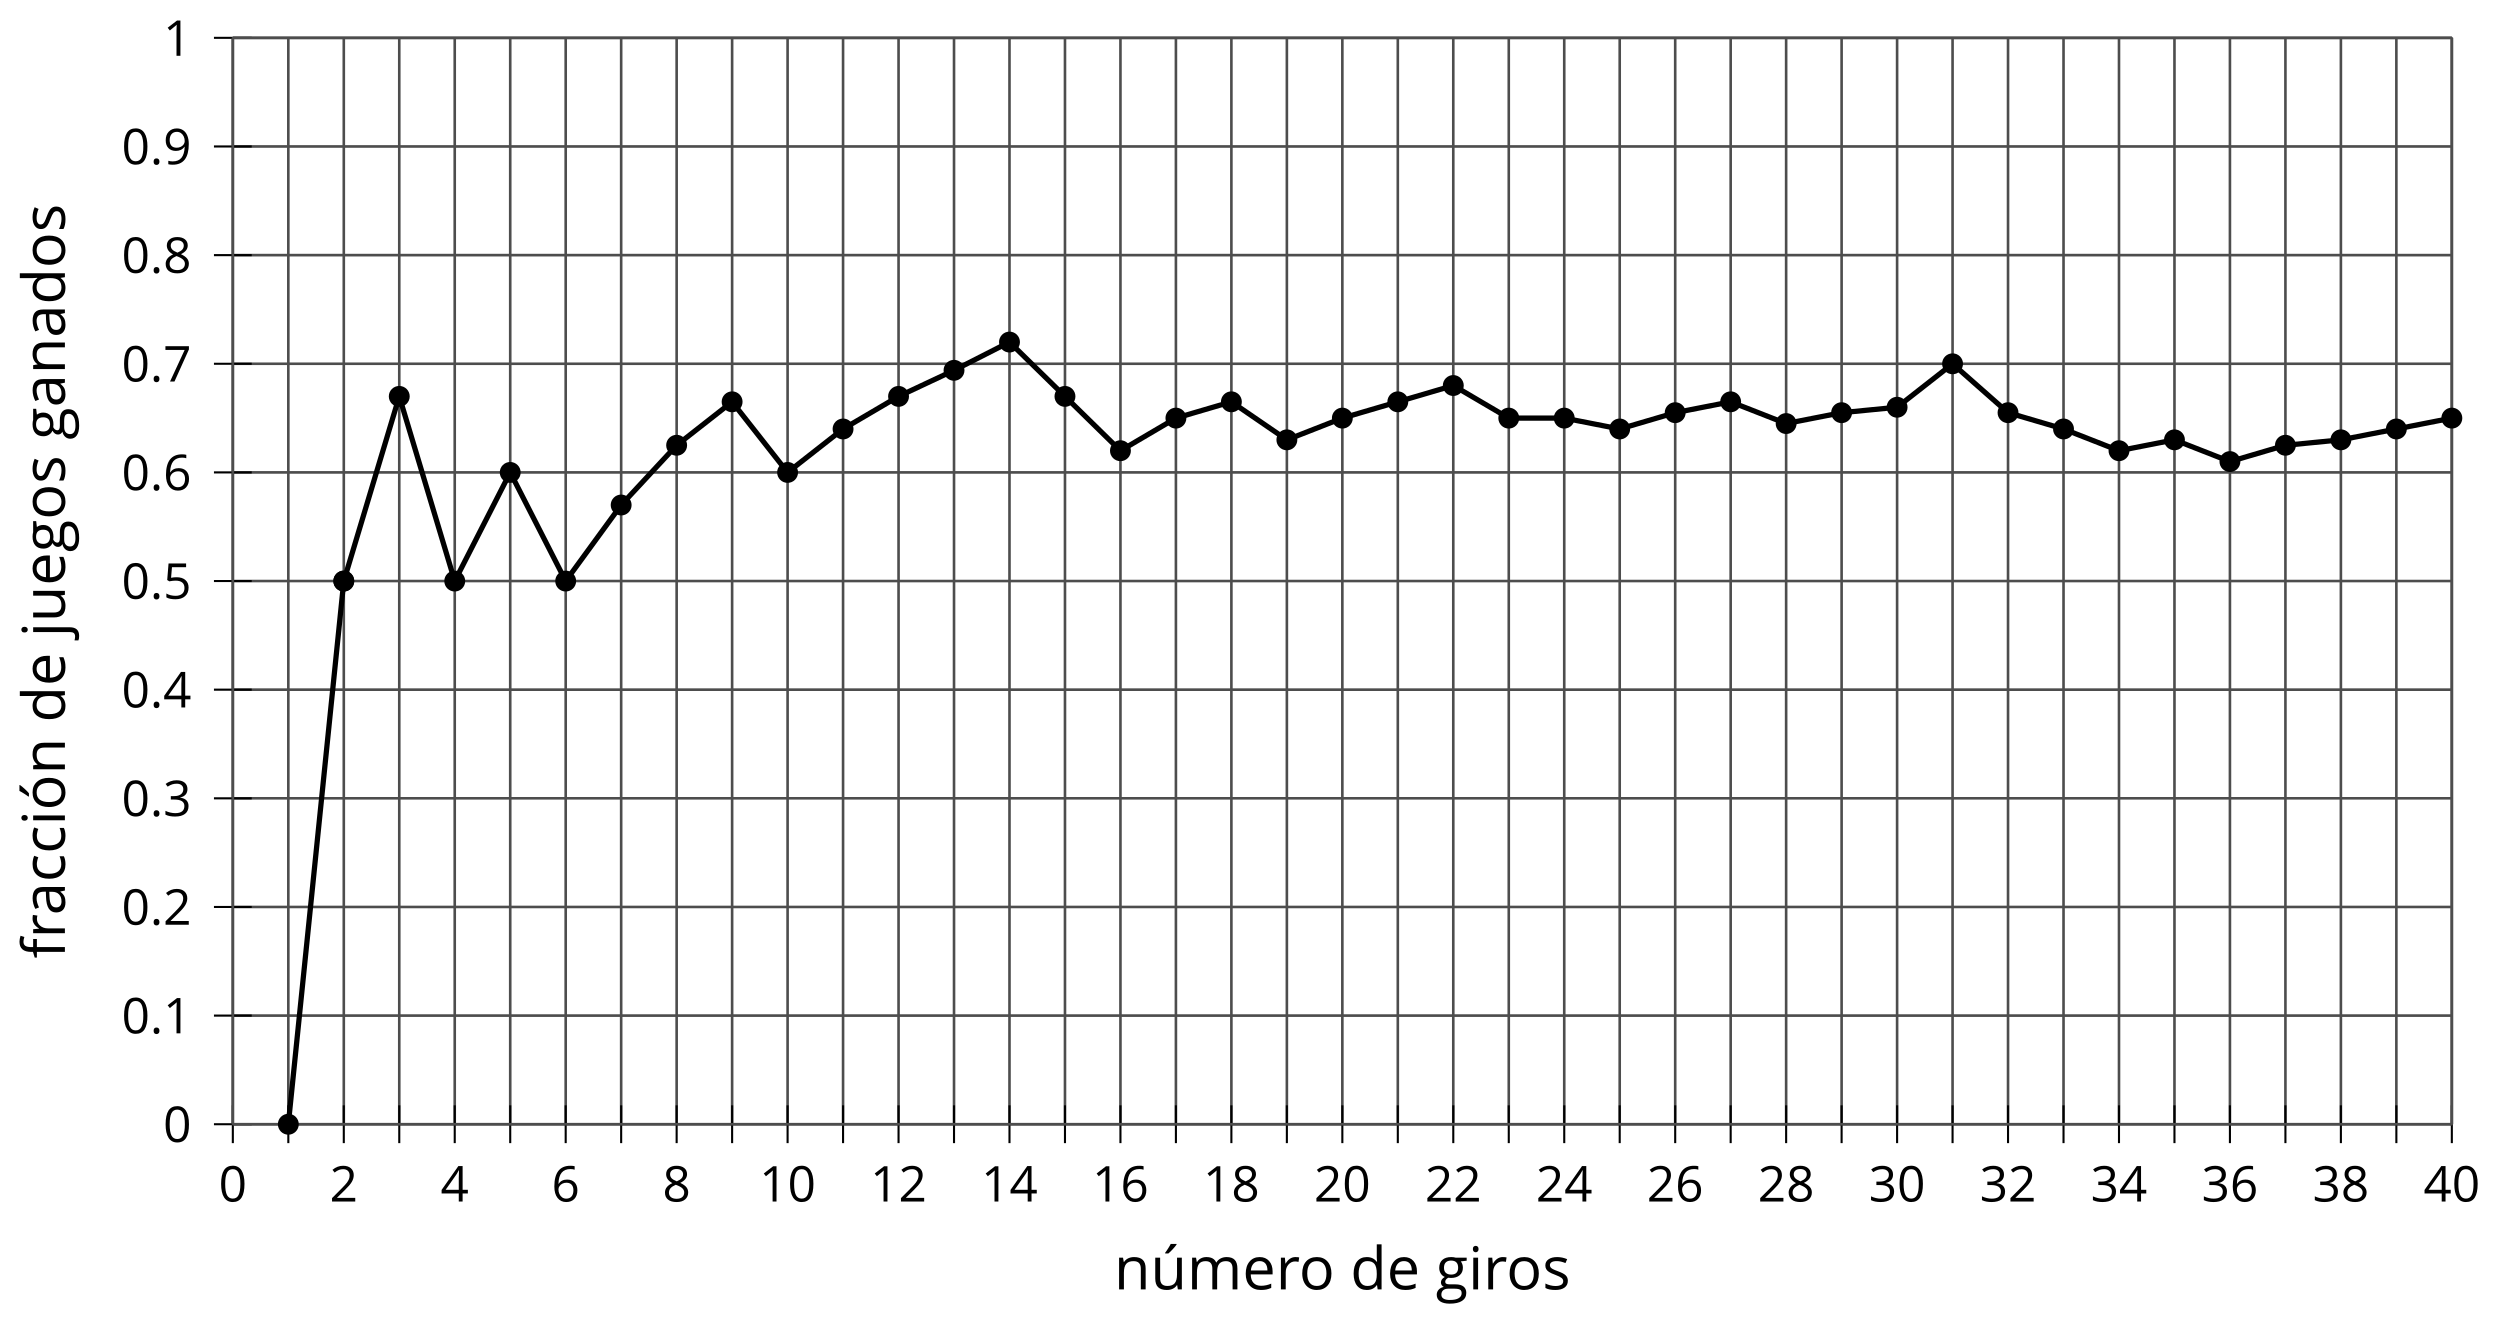 <?xml version='1.0' encoding='UTF-8'?>
<!-- This file was generated by dvisvgm 2.1.3 -->
<svg height='252.425pt' version='1.1' viewBox='-72 -72 476.757 252.425' width='476.757pt' xmlns='http://www.w3.org/2000/svg' xmlns:xlink='http://www.w3.org/1999/xlink'>
<defs>
<path d='M0.7 -0.488C0.7 -0.267 0.75 -0.11 0.856 -0.009C0.958 0.083 1.087 0.134 1.243 0.134C1.418 0.134 1.556 0.078 1.657 -0.028S1.809 -0.29 1.809 -0.488C1.809 -0.695 1.759 -0.847 1.657 -0.958C1.561 -1.059 1.423 -1.114 1.243 -1.114C1.068 -1.114 0.935 -1.059 0.838 -0.958C0.746 -0.847 0.7 -0.695 0.7 -0.488Z' id='g1-14'/>
<path d='M4.922 -3.375C4.922 -4.498 4.733 -5.355 4.355 -5.948C3.973 -6.542 3.421 -6.837 2.689 -6.837C1.938 -6.837 1.381 -6.552 1.018 -5.985S0.47 -4.549 0.47 -3.375C0.47 -2.238 0.658 -1.377 1.036 -0.792C1.413 -0.203 1.966 0.092 2.689 0.092C3.444 0.092 4.006 -0.193 4.374 -0.769C4.738 -1.344 4.922 -2.21 4.922 -3.375ZM1.243 -3.375C1.243 -4.355 1.358 -5.064 1.588 -5.506C1.819 -5.953 2.187 -6.174 2.689 -6.174C3.2 -6.174 3.568 -5.948 3.794 -5.497C4.024 -5.051 4.139 -4.342 4.139 -3.375S4.024 -1.699 3.794 -1.243C3.568 -0.792 3.2 -0.566 2.689 -0.566C2.187 -0.566 1.819 -0.792 1.588 -1.234C1.358 -1.685 1.243 -2.394 1.243 -3.375Z' id='g1-16'/>
<path d='M3.292 0V-6.731H2.647L0.866 -5.355L1.271 -4.83C1.92 -5.359 2.288 -5.658 2.366 -5.727S2.518 -5.866 2.583 -5.93C2.56 -5.576 2.546 -5.198 2.546 -4.797V0H3.292Z' id='g1-17'/>
<path d='M4.885 0V-0.709H1.423V-0.746L2.896 -2.187C3.554 -2.827 4.001 -3.352 4.24 -3.771S4.599 -4.609 4.599 -5.037C4.599 -5.585 4.42 -6.018 4.061 -6.344C3.702 -6.667 3.204 -6.828 2.574 -6.828C1.842 -6.828 1.169 -6.57 0.548 -6.054L0.953 -5.534C1.262 -5.778 1.538 -5.944 1.786 -6.036C2.04 -6.128 2.302 -6.174 2.583 -6.174C2.97 -6.174 3.273 -6.068 3.49 -5.856C3.706 -5.649 3.817 -5.364 3.817 -5.005C3.817 -4.751 3.775 -4.512 3.688 -4.291S3.471 -3.844 3.301 -3.61S2.772 -2.988 2.233 -2.44L0.46 -0.658V0H4.885Z' id='g1-18'/>
<path d='M4.632 -5.147C4.632 -5.668 4.452 -6.077 4.088 -6.381C3.725 -6.676 3.218 -6.828 2.564 -6.828C2.164 -6.828 1.786 -6.768 1.427 -6.639C1.064 -6.519 0.746 -6.344 0.47 -6.128L0.856 -5.612C1.192 -5.829 1.487 -5.976 1.75 -6.054S2.288 -6.174 2.583 -6.174C2.97 -6.174 3.278 -6.082 3.499 -5.893C3.729 -5.704 3.84 -5.447 3.84 -5.12C3.84 -4.71 3.688 -4.388 3.379 -4.153C3.071 -3.923 2.657 -3.808 2.132 -3.808H1.459V-3.149H2.122C3.407 -3.149 4.047 -2.739 4.047 -1.925C4.047 -1.013 3.467 -0.557 2.302 -0.557C2.007 -0.557 1.694 -0.594 1.363 -0.672C1.036 -0.746 0.723 -0.856 0.433 -0.999V-0.272C0.714 -0.138 0.999 -0.041 1.298 0.009C1.593 0.064 1.92 0.092 2.274 0.092C3.094 0.092 3.725 -0.083 4.171 -0.424C4.618 -0.769 4.839 -1.266 4.839 -1.906C4.839 -2.353 4.71 -2.716 4.448 -2.993S3.785 -3.439 3.246 -3.508V-3.545C3.688 -3.637 4.029 -3.821 4.273 -4.093C4.512 -4.365 4.632 -4.719 4.632 -5.147Z' id='g1-19'/>
<path d='M5.203 -1.547V-2.242H4.204V-6.768H3.393L0.198 -2.215V-1.547H3.471V0H4.204V-1.547H5.203ZM3.471 -2.242H0.962L3.066 -5.235C3.195 -5.428 3.333 -5.672 3.481 -5.967H3.518C3.485 -5.414 3.471 -4.917 3.471 -4.48V-2.242Z' id='g1-20'/>
<path d='M2.564 -4.111C2.215 -4.111 1.865 -4.075 1.51 -4.006L1.68 -6.027H4.374V-6.731H1.027L0.773 -3.582L1.169 -3.329C1.657 -3.416 2.049 -3.462 2.339 -3.462C3.49 -3.462 4.065 -2.993 4.065 -2.053C4.065 -1.57 3.913 -1.202 3.619 -0.948C3.315 -0.695 2.896 -0.566 2.357 -0.566C2.049 -0.566 1.731 -0.608 1.413 -0.681C1.096 -0.764 0.829 -0.87 0.612 -1.008V-0.272C1.013 -0.028 1.588 0.092 2.348 0.092C3.126 0.092 3.739 -0.106 4.18 -0.502C4.627 -0.898 4.848 -1.446 4.848 -2.141C4.848 -2.753 4.646 -3.232 4.236 -3.582C3.831 -3.936 3.273 -4.111 2.564 -4.111Z' id='g1-21'/>
<path d='M0.539 -2.878C0.539 -1.943 0.741 -1.215 1.151 -0.691C1.561 -0.17 2.113 0.092 2.808 0.092C3.458 0.092 3.978 -0.11 4.355 -0.506C4.742 -0.912 4.931 -1.459 4.931 -2.159C4.931 -2.785 4.756 -3.283 4.411 -3.646C4.061 -4.01 3.582 -4.194 2.979 -4.194C2.247 -4.194 1.713 -3.932 1.377 -3.402H1.321C1.358 -4.365 1.565 -5.074 1.948 -5.525C2.33 -5.971 2.878 -6.197 3.6 -6.197C3.904 -6.197 4.176 -6.16 4.411 -6.082V-6.74C4.213 -6.8 3.936 -6.828 3.591 -6.828C2.583 -6.828 1.823 -6.501 1.308 -5.847C0.797 -5.189 0.539 -4.199 0.539 -2.878ZM2.799 -0.557C2.509 -0.557 2.251 -0.635 2.026 -0.797C1.805 -0.958 1.63 -1.174 1.506 -1.446S1.321 -2.012 1.321 -2.33C1.321 -2.546 1.39 -2.753 1.529 -2.951C1.662 -3.149 1.846 -3.306 2.076 -3.421S2.56 -3.591 2.836 -3.591C3.283 -3.591 3.614 -3.462 3.84 -3.209S4.176 -2.606 4.176 -2.159C4.176 -1.639 4.056 -1.243 3.812 -0.967C3.573 -0.695 3.237 -0.557 2.799 -0.557Z' id='g1-22'/>
<path d='M1.312 0H2.159L4.913 -6.119V-6.731H0.433V-6.027H4.102L1.312 0Z' id='g1-23'/>
<path d='M2.689 -6.828C2.086 -6.828 1.602 -6.685 1.243 -6.39C0.879 -6.105 0.7 -5.714 0.7 -5.226C0.7 -4.88 0.792 -4.572 0.976 -4.291C1.16 -4.015 1.464 -3.757 1.888 -3.518C0.948 -3.089 0.479 -2.486 0.479 -1.717C0.479 -1.142 0.672 -0.695 1.059 -0.378C1.446 -0.064 1.998 0.092 2.716 0.092C3.393 0.092 3.927 -0.074 4.319 -0.405C4.71 -0.741 4.903 -1.188 4.903 -1.745C4.903 -2.122 4.788 -2.454 4.558 -2.744C4.328 -3.029 3.941 -3.301 3.393 -3.564C3.844 -3.789 4.171 -4.038 4.378 -4.309S4.687 -4.885 4.687 -5.216C4.687 -5.718 4.507 -6.114 4.148 -6.4S3.301 -6.828 2.689 -6.828ZM1.234 -1.699C1.234 -2.03 1.335 -2.316 1.542 -2.551C1.75 -2.79 2.081 -3.006 2.537 -3.204C3.131 -2.988 3.55 -2.762 3.789 -2.532C4.029 -2.297 4.148 -2.035 4.148 -1.736C4.148 -1.363 4.019 -1.068 3.766 -0.852S3.154 -0.529 2.698 -0.529C2.233 -0.529 1.874 -0.631 1.621 -0.838C1.363 -1.045 1.234 -1.331 1.234 -1.699ZM2.68 -6.206C3.071 -6.206 3.375 -6.114 3.6 -5.93C3.821 -5.75 3.932 -5.502 3.932 -5.193C3.932 -4.913 3.84 -4.664 3.656 -4.452C3.476 -4.24 3.163 -4.042 2.726 -3.858C2.238 -4.061 1.901 -4.263 1.722 -4.466S1.45 -4.913 1.45 -5.193C1.45 -5.502 1.561 -5.746 1.777 -5.93S2.297 -6.206 2.68 -6.206Z' id='g1-24'/>
<path d='M4.885 -3.858C4.885 -4.471 4.793 -5 4.609 -5.451C4.425 -5.898 4.162 -6.243 3.821 -6.473C3.476 -6.713 3.076 -6.828 2.62 -6.828C1.98 -6.828 1.469 -6.625 1.077 -6.22C0.681 -5.815 0.488 -5.262 0.488 -4.563C0.488 -3.923 0.663 -3.425 1.013 -3.071S1.837 -2.537 2.431 -2.537C2.781 -2.537 3.094 -2.606 3.375 -2.735C3.656 -2.873 3.877 -3.066 4.047 -3.32H4.102C4.07 -2.376 3.863 -1.68 3.49 -1.225C3.112 -0.764 2.555 -0.539 1.819 -0.539C1.506 -0.539 1.225 -0.58 0.981 -0.658V0C1.188 0.06 1.473 0.092 1.828 0.092C3.867 0.092 4.885 -1.225 4.885 -3.858ZM2.62 -6.174C2.91 -6.174 3.168 -6.096 3.398 -5.939C3.619 -5.783 3.798 -5.566 3.923 -5.295S4.111 -4.724 4.111 -4.401C4.111 -4.185 4.042 -3.983 3.909 -3.785S3.591 -3.435 3.352 -3.32C3.122 -3.204 2.864 -3.149 2.583 -3.149C2.132 -3.149 1.796 -3.278 1.575 -3.527C1.354 -3.785 1.243 -4.13 1.243 -4.572C1.243 -5.074 1.363 -5.47 1.602 -5.75S2.182 -6.174 2.62 -6.174Z' id='g1-25'/>
<path d='M3.913 0H4.48V-3.444C4.48 -4.033 4.337 -4.461 4.042 -4.728C3.757 -4.995 3.31 -5.129 2.707 -5.129C2.408 -5.129 2.113 -5.092 1.814 -5.014C1.519 -4.936 1.248 -4.83 0.999 -4.696L1.234 -4.111C1.763 -4.369 2.242 -4.498 2.661 -4.498C3.034 -4.498 3.306 -4.401 3.481 -4.217C3.646 -4.024 3.734 -3.734 3.734 -3.338V-3.025L2.878 -2.997C1.248 -2.947 0.433 -2.413 0.433 -1.395C0.433 -0.921 0.576 -0.552 0.856 -0.295C1.142 -0.037 1.533 0.092 2.035 0.092C2.408 0.092 2.721 0.037 2.974 -0.074C3.223 -0.189 3.471 -0.401 3.725 -0.718H3.762L3.913 0ZM2.187 -0.539C1.888 -0.539 1.653 -0.612 1.483 -0.755C1.317 -0.898 1.234 -1.11 1.234 -1.386C1.234 -1.74 1.367 -1.998 1.639 -2.164C1.906 -2.334 2.343 -2.426 2.951 -2.449L3.715 -2.482V-2.026C3.715 -1.556 3.582 -1.192 3.306 -0.93C3.039 -0.668 2.661 -0.539 2.187 -0.539Z' id='g1-65'/>
<path d='M2.827 0.092C3.338 0.092 3.766 0.005 4.102 -0.17V-0.847C3.66 -0.668 3.227 -0.576 2.808 -0.576C2.316 -0.576 1.948 -0.741 1.694 -1.073C1.446 -1.404 1.321 -1.878 1.321 -2.5C1.321 -3.808 1.832 -4.461 2.859 -4.461C3.011 -4.461 3.191 -4.438 3.389 -4.392C3.587 -4.351 3.771 -4.296 3.941 -4.227L4.176 -4.876C4.038 -4.945 3.849 -5.009 3.605 -5.06S3.122 -5.138 2.878 -5.138C2.127 -5.138 1.547 -4.908 1.142 -4.448C0.732 -3.987 0.529 -3.333 0.529 -2.491C0.529 -1.667 0.727 -1.031 1.133 -0.58C1.529 -0.134 2.095 0.092 2.827 0.092Z' id='g1-67'/>
<path d='M4.245 -0.677L4.346 0H4.968V-7.164H4.204V-5.111L4.222 -4.756L4.254 -4.392H4.194C3.831 -4.89 3.306 -5.138 2.62 -5.138C1.961 -5.138 1.45 -4.908 1.082 -4.448S0.529 -3.343 0.529 -2.509S0.714 -1.036 1.077 -0.585C1.446 -0.134 1.961 0.092 2.62 0.092C3.324 0.092 3.849 -0.166 4.204 -0.677H4.245ZM2.716 -0.548C2.261 -0.548 1.911 -0.714 1.676 -1.041S1.321 -1.855 1.321 -2.5C1.321 -3.135 1.441 -3.628 1.676 -3.978C1.915 -4.323 2.261 -4.498 2.707 -4.498C3.227 -4.498 3.61 -4.346 3.849 -4.042C4.084 -3.734 4.204 -3.223 4.204 -2.509V-2.348C4.204 -1.717 4.088 -1.257 3.849 -0.976C3.619 -0.691 3.237 -0.548 2.716 -0.548Z' id='g1-68'/>
<path d='M2.942 0.092C3.283 0.092 3.573 0.064 3.812 0.018C4.056 -0.037 4.309 -0.12 4.581 -0.235V-0.916C4.052 -0.691 3.513 -0.576 2.97 -0.576C2.454 -0.576 2.053 -0.727 1.768 -1.036C1.487 -1.344 1.335 -1.791 1.321 -2.385H4.797V-2.868C4.797 -3.55 4.613 -4.098 4.245 -4.512C3.877 -4.931 3.375 -5.138 2.744 -5.138C2.067 -5.138 1.533 -4.899 1.133 -4.42C0.727 -3.941 0.529 -3.297 0.529 -2.482C0.529 -1.676 0.746 -1.045 1.179 -0.589C1.607 -0.134 2.196 0.092 2.942 0.092ZM2.735 -4.498C3.135 -4.498 3.439 -4.369 3.656 -4.116C3.872 -3.858 3.978 -3.49 3.978 -3.006H1.34C1.381 -3.471 1.524 -3.84 1.768 -4.102C2.007 -4.365 2.33 -4.498 2.735 -4.498Z' id='g1-69'/>
<path d='M3.085 -4.452V-5.046H1.8V-5.373C1.8 -5.797 1.869 -6.105 2.007 -6.298C2.145 -6.487 2.357 -6.584 2.647 -6.584C2.855 -6.584 3.108 -6.538 3.402 -6.441L3.6 -7.053C3.241 -7.159 2.928 -7.215 2.661 -7.215C1.579 -7.215 1.036 -6.593 1.036 -5.355V-5.074L0.134 -4.797V-4.452H1.036V0H1.8V-4.452H3.085Z' id='g1-70'/>
<path d='M4.94 -5.046H3.195C2.983 -5.106 2.744 -5.138 2.482 -5.138C1.874 -5.138 1.404 -4.991 1.073 -4.687C0.741 -4.392 0.576 -3.964 0.576 -3.412C0.576 -3.08 0.658 -2.785 0.82 -2.528C0.985 -2.27 1.197 -2.086 1.459 -1.98C1.248 -1.851 1.091 -1.717 0.994 -1.579S0.847 -1.28 0.847 -1.096C0.847 -0.935 0.893 -0.792 0.976 -0.668C1.068 -0.543 1.174 -0.456 1.303 -0.396C0.948 -0.318 0.672 -0.166 0.474 0.06S0.18 0.548 0.18 0.856C0.18 1.303 0.359 1.653 0.718 1.897C1.073 2.141 1.584 2.265 2.242 2.265C3.103 2.265 3.757 2.118 4.204 1.823C4.65 1.533 4.876 1.105 4.876 0.548C4.876 0.11 4.728 -0.226 4.438 -0.456C4.144 -0.686 3.725 -0.801 3.177 -0.801H2.284C2.007 -0.801 1.814 -0.833 1.699 -0.902C1.584 -0.967 1.529 -1.068 1.529 -1.206C1.529 -1.469 1.69 -1.685 2.017 -1.855C2.15 -1.832 2.288 -1.819 2.44 -1.819C3.029 -1.819 3.494 -1.966 3.831 -2.261S4.337 -2.951 4.337 -3.444C4.337 -3.66 4.305 -3.858 4.236 -4.033C4.167 -4.204 4.093 -4.346 4.006 -4.452L4.94 -4.563V-5.046ZM0.916 0.847C0.916 0.539 1.013 0.299 1.206 0.134S1.671 -0.115 2.017 -0.115H2.933C3.398 -0.115 3.715 -0.064 3.886 0.046C4.056 0.147 4.139 0.341 4.139 0.612C4.139 0.939 3.987 1.202 3.674 1.39C3.37 1.584 2.891 1.68 2.251 1.68C1.823 1.68 1.492 1.611 1.262 1.469S0.916 1.119 0.916 0.847ZM1.331 -3.43C1.331 -3.812 1.427 -4.098 1.621 -4.291S2.09 -4.581 2.449 -4.581C3.204 -4.581 3.582 -4.204 3.582 -3.444C3.582 -2.721 3.209 -2.357 2.463 -2.357C2.109 -2.357 1.828 -2.449 1.63 -2.629S1.331 -3.076 1.331 -3.43Z' id='g1-71'/>
<path d='M1.575 0V-5.046H0.81V0H1.575ZM0.746 -6.413C0.746 -6.243 0.787 -6.114 0.875 -6.031C0.962 -5.944 1.068 -5.902 1.197 -5.902C1.321 -5.902 1.427 -5.944 1.515 -6.031C1.602 -6.114 1.648 -6.243 1.648 -6.413S1.602 -6.713 1.515 -6.796S1.321 -6.92 1.197 -6.92C1.068 -6.92 0.962 -6.878 0.875 -6.796C0.787 -6.717 0.746 -6.588 0.746 -6.413Z' id='g1-73'/>
<path d='M0.198 2.265C1.114 2.265 1.575 1.768 1.575 0.773V-5.046H0.81V0.829C0.81 1.096 0.755 1.294 0.645 1.427C0.529 1.556 0.355 1.621 0.115 1.621C-0.092 1.621 -0.299 1.588 -0.511 1.529V2.15C-0.331 2.228 -0.092 2.265 0.198 2.265ZM0.746 -6.413C0.746 -6.243 0.787 -6.114 0.875 -6.031C0.962 -5.944 1.068 -5.902 1.197 -5.902C1.321 -5.902 1.427 -5.944 1.515 -6.031C1.602 -6.114 1.648 -6.243 1.648 -6.413S1.602 -6.713 1.515 -6.796S1.321 -6.92 1.197 -6.92C1.068 -6.92 0.962 -6.878 0.875 -6.796C0.787 -6.717 0.746 -6.588 0.746 -6.413Z' id='g1-74'/>
<path d='M7.242 0H8.006V-3.292C8.006 -3.936 7.864 -4.406 7.578 -4.696C7.297 -4.991 6.869 -5.138 6.298 -5.138C5.935 -5.138 5.608 -5.06 5.322 -4.908S4.82 -4.544 4.669 -4.282H4.632C4.388 -4.853 3.872 -5.138 3.085 -5.138C2.758 -5.138 2.468 -5.069 2.201 -4.931C1.943 -4.793 1.736 -4.599 1.593 -4.355H1.556L1.432 -5.046H0.81V0H1.575V-2.647C1.575 -3.301 1.685 -3.771 1.906 -4.061C2.132 -4.346 2.482 -4.489 2.96 -4.489C3.324 -4.489 3.596 -4.388 3.766 -4.19C3.936 -3.987 4.024 -3.683 4.024 -3.283V0H4.788V-2.818C4.788 -3.384 4.903 -3.808 5.129 -4.079S5.709 -4.489 6.183 -4.489C6.547 -4.489 6.814 -4.388 6.984 -4.19C7.155 -3.987 7.242 -3.683 7.242 -3.283V0Z' id='g1-77'/>
<path d='M4.263 0H5.028V-3.292C5.028 -3.936 4.876 -4.406 4.567 -4.696C4.259 -4.991 3.803 -5.138 3.195 -5.138C2.85 -5.138 2.532 -5.069 2.251 -4.936C1.971 -4.797 1.75 -4.604 1.593 -4.355H1.556L1.432 -5.046H0.81V0H1.575V-2.647C1.575 -3.306 1.699 -3.775 1.943 -4.061S2.574 -4.489 3.103 -4.489C3.504 -4.489 3.794 -4.388 3.983 -4.185S4.263 -3.674 4.263 -3.264V0Z' id='g1-78'/>
<path d='M5.166 -2.528C5.166 -3.329 4.959 -3.964 4.54 -4.434C4.125 -4.903 3.564 -5.138 2.859 -5.138C2.127 -5.138 1.556 -4.908 1.146 -4.448C0.737 -3.992 0.529 -3.352 0.529 -2.528C0.529 -1.998 0.626 -1.533 0.815 -1.137S1.275 -0.437 1.625 -0.226S2.376 0.092 2.827 0.092C3.559 0.092 4.13 -0.138 4.544 -0.599C4.959 -1.064 5.166 -1.704 5.166 -2.528ZM1.321 -2.528C1.321 -3.177 1.45 -3.669 1.704 -3.996S2.334 -4.489 2.836 -4.489C3.343 -4.489 3.725 -4.323 3.987 -3.987C4.245 -3.656 4.374 -3.168 4.374 -2.528C4.374 -1.878 4.245 -1.39 3.987 -1.05C3.725 -0.718 3.347 -0.548 2.845 -0.548S1.966 -0.718 1.708 -1.054S1.321 -1.883 1.321 -2.528Z' id='g1-79'/>
<path d='M3.112 -5.138C2.795 -5.138 2.505 -5.051 2.242 -4.871S1.754 -4.438 1.565 -4.111H1.529L1.441 -5.046H0.81V0H1.575V-2.707C1.575 -3.2 1.722 -3.614 2.007 -3.946C2.302 -4.277 2.647 -4.443 3.057 -4.443C3.218 -4.443 3.402 -4.42 3.61 -4.374L3.715 -5.083C3.536 -5.12 3.338 -5.138 3.112 -5.138Z' id='g1-82'/>
<path d='M4.065 -1.377C4.065 -1.713 3.959 -1.989 3.748 -2.21C3.541 -2.431 3.135 -2.652 2.537 -2.868C2.099 -3.029 1.805 -3.154 1.653 -3.241S1.39 -3.416 1.317 -3.513C1.252 -3.61 1.215 -3.725 1.215 -3.858C1.215 -4.056 1.308 -4.213 1.492 -4.328S1.948 -4.498 2.311 -4.498C2.721 -4.498 3.181 -4.392 3.688 -4.185L3.959 -4.807C3.439 -5.028 2.91 -5.138 2.366 -5.138C1.782 -5.138 1.326 -5.018 0.99 -4.779C0.654 -4.544 0.488 -4.217 0.488 -3.808C0.488 -3.577 0.534 -3.379 0.635 -3.214C0.727 -3.048 0.875 -2.901 1.077 -2.772C1.271 -2.638 1.607 -2.486 2.076 -2.311C2.569 -2.122 2.901 -1.957 3.076 -1.814C3.241 -1.676 3.329 -1.51 3.329 -1.312C3.329 -1.05 3.223 -0.856 3.006 -0.727C2.79 -0.603 2.486 -0.539 2.086 -0.539C1.828 -0.539 1.561 -0.576 1.28 -0.645C1.004 -0.714 0.746 -0.81 0.502 -0.935V-0.226C0.875 -0.014 1.4 0.092 2.067 0.092C2.698 0.092 3.191 -0.037 3.541 -0.29S4.065 -0.907 4.065 -1.377Z' id='g1-83'/>
<path d='M1.529 -5.046H0.755V-1.745C0.755 -1.105 0.907 -0.635 1.215 -0.345C1.519 -0.055 1.98 0.092 2.592 0.092C2.947 0.092 3.264 0.028 3.545 -0.106C3.821 -0.239 4.038 -0.428 4.194 -0.677H4.236L4.346 0H4.977V-5.046H4.213V-2.394C4.213 -1.74 4.088 -1.271 3.849 -0.981C3.6 -0.691 3.218 -0.548 2.689 -0.548C2.288 -0.548 1.998 -0.649 1.809 -0.852S1.529 -1.363 1.529 -1.773V-5.046Z' id='g1-85'/>
<path d='M5.166 -2.528C5.166 -3.329 4.959 -3.964 4.54 -4.434C4.125 -4.903 3.564 -5.138 2.859 -5.138C2.127 -5.138 1.556 -4.908 1.146 -4.448C0.737 -3.992 0.529 -3.352 0.529 -2.528C0.529 -1.998 0.626 -1.533 0.815 -1.137S1.275 -0.437 1.625 -0.226S2.376 0.092 2.827 0.092C3.559 0.092 4.13 -0.138 4.544 -0.599C4.959 -1.064 5.166 -1.704 5.166 -2.528ZM1.321 -2.528C1.321 -3.177 1.45 -3.669 1.704 -3.996S2.334 -4.489 2.836 -4.489C3.343 -4.489 3.725 -4.323 3.987 -3.987C4.245 -3.656 4.374 -3.168 4.374 -2.528C4.374 -1.878 4.245 -1.39 3.987 -1.05C3.725 -0.718 3.347 -0.548 2.845 -0.548S1.966 -0.718 1.708 -1.054S1.321 -1.883 1.321 -2.528ZM2.205 -5.829V-5.714H2.716C2.914 -5.875 3.145 -6.1 3.412 -6.39S3.881 -6.929 4.015 -7.127V-7.224H3.085C2.988 -7.026 2.855 -6.791 2.68 -6.519C2.514 -6.248 2.353 -6.018 2.205 -5.829Z' id='g1-178'/>
<path d='M1.529 -5.046H0.755V-1.745C0.755 -1.105 0.907 -0.635 1.215 -0.345C1.519 -0.055 1.98 0.092 2.592 0.092C2.947 0.092 3.264 0.028 3.545 -0.106C3.821 -0.239 4.038 -0.428 4.194 -0.677H4.236L4.346 0H4.977V-5.046H4.213V-2.394C4.213 -1.74 4.088 -1.271 3.849 -0.981C3.6 -0.691 3.218 -0.548 2.689 -0.548C2.288 -0.548 1.998 -0.649 1.809 -0.852S1.529 -1.363 1.529 -1.773V-5.046ZM2.33 -5.829V-5.714H2.841C3.039 -5.875 3.269 -6.1 3.536 -6.39S4.006 -6.929 4.139 -7.127V-7.224H3.209C3.112 -7.026 2.979 -6.791 2.804 -6.519C2.638 -6.248 2.477 -6.018 2.33 -5.829Z' id='g1-185'/>
<use id='g6-65' transform='scale(1.2)' xlink:href='#g1-65'/>
<use id='g6-67' transform='scale(1.2)' xlink:href='#g1-67'/>
<use id='g6-68' transform='scale(1.2)' xlink:href='#g1-68'/>
<use id='g6-69' transform='scale(1.2)' xlink:href='#g1-69'/>
<use id='g6-70' transform='scale(1.2)' xlink:href='#g1-70'/>
<use id='g6-71' transform='scale(1.2)' xlink:href='#g1-71'/>
<use id='g6-73' transform='scale(1.2)' xlink:href='#g1-73'/>
<use id='g6-74' transform='scale(1.2)' xlink:href='#g1-74'/>
<use id='g6-77' transform='scale(1.2)' xlink:href='#g1-77'/>
<use id='g6-78' transform='scale(1.2)' xlink:href='#g1-78'/>
<use id='g6-79' transform='scale(1.2)' xlink:href='#g1-79'/>
<use id='g6-82' transform='scale(1.2)' xlink:href='#g1-82'/>
<use id='g6-83' transform='scale(1.2)' xlink:href='#g1-83'/>
<use id='g6-85' transform='scale(1.2)' xlink:href='#g1-85'/>
<use id='g6-178' transform='scale(1.2)' xlink:href='#g1-178'/>
<use id='g6-185' transform='scale(1.2)' xlink:href='#g1-185'/>
</defs>
<g id='page1'>
<path d='M-17.016 142.394V-64.774M4.141 142.394V-64.774M25.301 142.394V-64.774M46.457 142.394V-64.774M67.617 142.394V-64.774M88.774 142.394V-64.774M109.934 142.394V-64.774M131.094 142.394V-64.774M152.25 142.394V-64.774M173.41 142.394V-64.774M194.567 142.394V-64.774M215.727 142.394V-64.774M236.883 142.394V-64.774M258.043 142.394V-64.774M279.2 142.394V-64.774M300.36 142.394V-64.774M321.52 142.394V-64.774M342.676 142.394V-64.774M363.836 142.394V-64.774M384.993 142.394V-64.774' fill='none' stroke='#4d4d4d' stroke-linejoin='bevel' stroke-miterlimit='10.037' stroke-width='0.5'/>
<path d='M-27.598 142.394V-64.774M-6.438 142.394V-64.774M14.719 142.394V-64.774M35.879 142.394V-64.774M57.039 142.394V-64.774M78.196 142.394V-64.774M99.356 142.394V-64.774M120.512 142.394V-64.774M141.672 142.394V-64.774M162.828 142.394V-64.774M183.989 142.394V-64.774M205.145 142.394V-64.774M226.305 142.394V-64.774M247.465 142.394V-64.774M268.621 142.394V-64.774M289.782 142.394V-64.774M310.938 142.394V-64.774M332.098 142.394V-64.774M353.254 142.394V-64.774M374.414 142.394V-64.774M395.571 142.394V-64.774' fill='none' stroke='#4d4d4d' stroke-linejoin='bevel' stroke-miterlimit='10.037' stroke-width='0.5'/>
<path d='M-27.598 142.394H395.571M-27.598 121.679H395.571M-27.598 100.96H395.571M-27.598 80.242H395.571M-27.598 59.523H395.571M-27.598 38.804H395.571M-27.598 18.086H395.571M-27.598 -2.629H395.571M-27.598 -23.348H395.571M-27.598 -44.067H395.571M-27.598 -64.786H395.571' fill='none' stroke='#4d4d4d' stroke-linejoin='bevel' stroke-miterlimit='10.037' stroke-width='0.5'/>
<path d='M-17.016 145.996V138.796M4.141 145.996V138.796M25.301 145.996V138.796M46.457 145.996V138.796M67.617 145.996V138.796M88.774 145.996V138.796M109.934 145.996V138.796M131.094 145.996V138.796M152.25 145.996V138.796M173.41 145.996V138.796M194.567 145.996V138.796M215.727 145.996V138.796M236.883 145.996V138.796M258.043 145.996V138.796M279.2 145.996V138.796M300.36 145.996V138.796M321.52 145.996V138.796M342.676 145.996V138.796M363.836 145.996V138.796M384.993 145.996V138.796' fill='none' stroke='#000000' stroke-linejoin='bevel' stroke-miterlimit='10.037' stroke-width='0.4'/>
<path d='M-27.598 145.996V138.796M-6.438 145.996V138.796M14.719 145.996V138.796M35.879 145.996V138.796M57.039 145.996V138.796M78.196 145.996V138.796M99.356 145.996V138.796M120.512 145.996V138.796M141.672 145.996V138.796M162.828 145.996V138.796M183.989 145.996V138.796M205.145 145.996V138.796M226.305 145.996V138.796M247.465 145.996V138.796M268.621 145.996V138.796M289.782 145.996V138.796M310.938 145.996V138.796M332.098 145.996V138.796M353.254 145.996V138.796M374.414 145.996V138.796M395.571 145.996V138.796' fill='none' stroke='#000000' stroke-linejoin='bevel' stroke-miterlimit='10.037' stroke-width='0.4'/>
<path d='M-31.199 142.394H-23.996M-31.199 121.679H-23.996M-31.199 100.96H-23.996M-31.199 80.242H-23.996M-31.199 59.523H-23.996M-31.199 38.804H-23.996M-31.199 18.086H-23.996M-31.199 -2.629H-23.996M-31.199 -23.348H-23.996M-31.199 -44.067H-23.996M-31.199 -64.786H-23.996' fill='none' stroke='#000000' stroke-linejoin='bevel' stroke-miterlimit='10.037' stroke-width='0.4'/>
<path d='M-27.598 142.394V-64.774H395.571V142.394H-27.598Z' fill='none' stroke='#4d4d4d' stroke-linejoin='bevel' stroke-miterlimit='10.037' stroke-width='0.5'/>
<g transform='matrix(1 0 0 1 -47.107 52.776)'>
<use x='16.808' xlink:href='#g1-16' y='104.366'/>
</g>
<g transform='matrix(1 0 0 1 -25.948 52.776)'>
<use x='16.808' xlink:href='#g1-18' y='104.366'/>
</g>
<g transform='matrix(1 0 0 1 -4.79 52.776)'>
<use x='16.808' xlink:href='#g1-20' y='104.366'/>
</g>
<g transform='matrix(1 0 0 1 16.368 52.776)'>
<use x='16.808' xlink:href='#g1-22' y='104.366'/>
</g>
<g transform='matrix(1 0 0 1 37.527 52.776)'>
<use x='16.808' xlink:href='#g1-24' y='104.366'/>
</g>
<g transform='matrix(1 0 0 1 55.983 52.776)'>
<use x='16.808' xlink:href='#g1-17' y='104.366'/>
<use x='22.213' xlink:href='#g1-16' y='104.366'/>
</g>
<g transform='matrix(1 0 0 1 77.141 52.776)'>
<use x='16.808' xlink:href='#g1-17' y='104.366'/>
<use x='22.213' xlink:href='#g1-18' y='104.366'/>
</g>
<g transform='matrix(1 0 0 1 98.299 52.776)'>
<use x='16.808' xlink:href='#g1-17' y='104.366'/>
<use x='22.213' xlink:href='#g1-20' y='104.366'/>
</g>
<g transform='matrix(1 0 0 1 119.459 52.776)'>
<use x='16.808' xlink:href='#g1-17' y='104.366'/>
<use x='22.213' xlink:href='#g1-22' y='104.366'/>
</g>
<g transform='matrix(1 0 0 1 140.617 52.776)'>
<use x='16.808' xlink:href='#g1-17' y='104.366'/>
<use x='22.213' xlink:href='#g1-24' y='104.366'/>
</g>
<g transform='matrix(1 0 0 1 161.775 52.776)'>
<use x='16.808' xlink:href='#g1-18' y='104.366'/>
<use x='22.213' xlink:href='#g1-16' y='104.366'/>
</g>
<g transform='matrix(1 0 0 1 182.933 52.776)'>
<use x='16.808' xlink:href='#g1-18' y='104.366'/>
<use x='22.213' xlink:href='#g1-18' y='104.366'/>
</g>
<g transform='matrix(1 0 0 1 204.091 52.776)'>
<use x='16.808' xlink:href='#g1-18' y='104.366'/>
<use x='22.213' xlink:href='#g1-20' y='104.366'/>
</g>
<g transform='matrix(1 0 0 1 225.25 52.776)'>
<use x='16.808' xlink:href='#g1-18' y='104.366'/>
<use x='22.213' xlink:href='#g1-22' y='104.366'/>
</g>
<g transform='matrix(1 0 0 1 246.408 52.776)'>
<use x='16.808' xlink:href='#g1-18' y='104.366'/>
<use x='22.213' xlink:href='#g1-24' y='104.366'/>
</g>
<g transform='matrix(1 0 0 1 267.567 52.776)'>
<use x='16.808' xlink:href='#g1-19' y='104.366'/>
<use x='22.213' xlink:href='#g1-16' y='104.366'/>
</g>
<g transform='matrix(1 0 0 1 288.726 52.776)'>
<use x='16.808' xlink:href='#g1-19' y='104.366'/>
<use x='22.213' xlink:href='#g1-18' y='104.366'/>
</g>
<g transform='matrix(1 0 0 1 309.885 52.776)'>
<use x='16.808' xlink:href='#g1-19' y='104.366'/>
<use x='22.213' xlink:href='#g1-20' y='104.366'/>
</g>
<g transform='matrix(1 0 0 1 331.043 52.776)'>
<use x='16.808' xlink:href='#g1-19' y='104.366'/>
<use x='22.213' xlink:href='#g1-22' y='104.366'/>
</g>
<g transform='matrix(1 0 0 1 352.201 52.776)'>
<use x='16.808' xlink:href='#g1-19' y='104.366'/>
<use x='22.213' xlink:href='#g1-24' y='104.366'/>
</g>
<g transform='matrix(1 0 0 1 373.36 52.776)'>
<use x='16.808' xlink:href='#g1-20' y='104.366'/>
<use x='22.213' xlink:href='#g1-16' y='104.366'/>
</g>
<g transform='matrix(1 0 0 1 -57.694 41.416)'>
<use x='16.808' xlink:href='#g1-16' y='104.366'/>
</g>
<g transform='matrix(1 0 0 1 -65.615 20.699)'>
<use x='16.808' xlink:href='#g1-16' y='104.366'/>
<use x='22.213' xlink:href='#g1-14' y='104.366'/>
<use x='24.73' xlink:href='#g1-17' y='104.366'/>
</g>
<g transform='matrix(1 0 0 1 -65.615 -0.02)'>
<use x='16.808' xlink:href='#g1-16' y='104.366'/>
<use x='22.213' xlink:href='#g1-14' y='104.366'/>
<use x='24.73' xlink:href='#g1-18' y='104.366'/>
</g>
<g transform='matrix(1 0 0 1 -65.615 -20.739)'>
<use x='16.808' xlink:href='#g1-16' y='104.366'/>
<use x='22.213' xlink:href='#g1-14' y='104.366'/>
<use x='24.73' xlink:href='#g1-19' y='104.366'/>
</g>
<g transform='matrix(1 0 0 1 -65.615 -41.456)'>
<use x='16.808' xlink:href='#g1-16' y='104.366'/>
<use x='22.213' xlink:href='#g1-14' y='104.366'/>
<use x='24.73' xlink:href='#g1-20' y='104.366'/>
</g>
<g transform='matrix(1 0 0 1 -65.615 -62.175)'>
<use x='16.808' xlink:href='#g1-16' y='104.366'/>
<use x='22.213' xlink:href='#g1-14' y='104.366'/>
<use x='24.73' xlink:href='#g1-21' y='104.366'/>
</g>
<g transform='matrix(1 0 0 1 -65.615 -82.894)'>
<use x='16.808' xlink:href='#g1-16' y='104.366'/>
<use x='22.213' xlink:href='#g1-14' y='104.366'/>
<use x='24.73' xlink:href='#g1-22' y='104.366'/>
</g>
<g transform='matrix(1 0 0 1 -65.615 -103.611)'>
<use x='16.808' xlink:href='#g1-16' y='104.366'/>
<use x='22.213' xlink:href='#g1-14' y='104.366'/>
<use x='24.73' xlink:href='#g1-23' y='104.366'/>
</g>
<g transform='matrix(1 0 0 1 -65.615 -124.33)'>
<use x='16.808' xlink:href='#g1-16' y='104.366'/>
<use x='22.213' xlink:href='#g1-14' y='104.366'/>
<use x='24.73' xlink:href='#g1-24' y='104.366'/>
</g>
<g transform='matrix(1 0 0 1 -65.615 -145.047)'>
<use x='16.808' xlink:href='#g1-16' y='104.366'/>
<use x='22.213' xlink:href='#g1-14' y='104.366'/>
<use x='24.73' xlink:href='#g1-25' y='104.366'/>
</g>
<g transform='matrix(1 0 0 1 -57.694 -165.721)'>
<use x='16.808' xlink:href='#g1-17' y='104.366'/>
</g>
<path d='M-17.016 142.394L-6.438 38.812V38.812L4.141 3.593L14.719 38.812L25.301 18.093L35.879 38.812L46.457 24.308L57.039 12.914L67.617 4.628L78.196 18.093L88.774 9.808L99.356 3.593L109.934 -1.379L120.512 -6.766L131.094 3.593L141.672 13.953L152.25 7.734L162.828 4.628L173.41 11.878L183.989 7.734L194.567 4.628L205.145 1.519L215.727 7.734H226.305L236.883 9.808L247.465 6.699L258.043 4.628L268.621 8.773L279.2 6.699L289.782 5.664L300.36 -2.622L310.938 6.699L321.52 9.808L332.098 13.953L342.676 11.878L353.254 16.023L363.836 12.914L374.414 11.878L384.993 9.808L395.571 7.734' fill='none' stroke='#000000' stroke-linejoin='bevel' stroke-miterlimit='10.037' stroke-width='1'/>
<path d='M-15.023 142.394C-15.023 141.296 -15.918 140.402 -17.016 140.402C-18.117 140.402 -19.008 141.296 -19.008 142.394C-19.008 143.496 -18.117 144.39 -17.016 144.39C-15.918 144.39 -15.023 143.496 -15.023 142.394Z'/>
<path d='M-4.445 38.812C-4.445 37.711 -5.336 36.82 -6.438 36.82C-7.539 36.82 -8.43 37.711 -8.43 38.812C-8.43 39.914 -7.539 40.804 -6.438 40.804C-5.336 40.804 -4.445 39.914 -4.445 38.812Z'/>
<path d='M-4.445 38.812C-4.445 37.711 -5.336 36.82 -6.438 36.82C-7.539 36.82 -8.43 37.711 -8.43 38.812C-8.43 39.914 -7.539 40.804 -6.438 40.804C-5.336 40.804 -4.445 39.914 -4.445 38.812Z'/>
<path d='M6.133 3.593C6.133 2.492 5.242 1.601 4.141 1.601C3.039 1.601 2.148 2.492 2.148 3.593C2.148 4.691 3.039 5.586 4.141 5.586C5.242 5.586 6.133 4.691 6.133 3.593Z'/>
<path d='M16.715 38.812C16.715 37.711 15.82 36.82 14.719 36.82C13.621 36.82 12.727 37.711 12.727 38.812C12.727 39.914 13.621 40.804 14.719 40.804C15.82 40.804 16.715 39.914 16.715 38.812Z'/>
<path d='M27.293 18.093C27.293 16.996 26.398 16.101 25.301 16.101C24.199 16.101 23.309 16.996 23.309 18.093C23.309 19.195 24.199 20.086 25.301 20.086C26.398 20.086 27.293 19.195 27.293 18.093Z'/>
<path d='M37.871 38.812C37.871 37.711 36.98 36.82 35.879 36.82C34.777 36.82 33.887 37.711 33.887 38.812C33.887 39.914 34.777 40.804 35.879 40.804C36.98 40.804 37.871 39.914 37.871 38.812Z'/>
<path d='M48.449 24.308C48.449 23.211 47.559 22.316 46.457 22.316C45.359 22.316 44.465 23.211 44.465 24.308C44.465 25.41 45.359 26.3 46.457 26.3C47.559 26.3 48.449 25.41 48.449 24.308Z'/>
<path d='M59.031 12.914C59.031 11.816 58.137 10.921 57.039 10.921C55.938 10.921 55.043 11.816 55.043 12.914C55.043 14.015 55.938 14.906 57.039 14.906C58.137 14.906 59.031 14.015 59.031 12.914Z'/>
<path d='M69.609 4.628C69.609 3.527 68.719 2.636 67.617 2.636C66.516 2.636 65.625 3.527 65.625 4.628C65.625 5.73 66.516 6.621 67.617 6.621C68.719 6.621 69.609 5.73 69.609 4.628Z'/>
<path d='M80.188 18.093C80.188 16.996 79.297 16.101 78.196 16.101C77.094 16.101 76.203 16.996 76.203 18.093C76.203 19.195 77.094 20.086 78.196 20.086C79.297 20.086 80.188 19.195 80.188 18.093Z'/>
<path d='M90.766 9.808C90.766 8.707 89.875 7.816 88.774 7.816C87.676 7.816 86.782 8.707 86.782 9.808C86.782 10.91 87.676 11.8 88.774 11.8C89.875 11.8 90.766 10.91 90.766 9.808Z'/>
<path d='M101.348 3.593C101.348 2.492 100.453 1.601 99.356 1.601C98.254 1.601 97.364 2.492 97.364 3.593C97.364 4.691 98.254 5.586 99.356 5.586C100.453 5.586 101.348 4.691 101.348 3.593Z'/>
<path d='M111.926 -1.379C111.926 -2.481 111.035 -3.372 109.934 -3.372C108.832 -3.372 107.942 -2.481 107.942 -1.379C107.942 -0.278 108.832 0.613 109.934 0.613C111.035 0.613 111.926 -0.278 111.926 -1.379Z'/>
<path d='M122.504 -6.766C122.504 -7.868 121.614 -8.758 120.512 -8.758C119.414 -8.758 118.52 -7.868 118.52 -6.766S119.414 -4.774 120.512 -4.774C121.614 -4.774 122.504 -5.664 122.504 -6.766Z'/>
<path d='M133.086 3.593C133.086 2.492 132.192 1.601 131.094 1.601C129.993 1.601 129.098 2.492 129.098 3.593C129.098 4.691 129.993 5.586 131.094 5.586C132.192 5.586 133.086 4.691 133.086 3.593Z'/>
<path d='M143.664 13.953C143.664 12.851 142.774 11.957 141.672 11.957C140.571 11.957 139.68 12.851 139.68 13.953C139.68 15.05 140.571 15.945 141.672 15.945C142.774 15.945 143.664 15.05 143.664 13.953Z'/>
<path d='M154.243 7.734C154.243 6.636 153.352 5.742 152.25 5.742C151.149 5.742 150.258 6.636 150.258 7.734C150.258 8.836 151.149 9.73 152.25 9.73C153.352 9.73 154.243 8.836 154.243 7.734Z'/>
<path d='M164.821 4.628C164.821 3.527 163.93 2.636 162.828 2.636C161.731 2.636 160.836 3.527 160.836 4.628C160.836 5.73 161.731 6.621 162.828 6.621C163.93 6.621 164.821 5.73 164.821 4.628Z'/>
<path d='M175.403 11.878C175.403 10.777 174.508 9.886 173.41 9.886C172.309 9.886 171.418 10.777 171.418 11.878C171.418 12.98 172.309 13.871 173.41 13.871C174.508 13.871 175.403 12.98 175.403 11.878Z'/>
<path d='M185.981 7.734C185.981 6.636 185.09 5.742 183.989 5.742C182.887 5.742 181.996 6.636 181.996 7.734C181.996 8.836 182.887 9.73 183.989 9.73C185.09 9.73 185.981 8.836 185.981 7.734Z'/>
<path d='M196.559 4.628C196.559 3.527 195.668 2.636 194.567 2.636C193.465 2.636 192.575 3.527 192.575 4.628C192.575 5.73 193.465 6.621 194.567 6.621C195.668 6.621 196.559 5.73 196.559 4.628Z'/>
<path d='M207.141 1.519C207.141 0.421 206.246 -0.473 205.145 -0.473C204.047 -0.473 203.153 0.421 203.153 1.519C203.153 2.621 204.047 3.515 205.145 3.515C206.246 3.515 207.141 2.621 207.141 1.519Z'/>
<path d='M217.719 7.734C217.719 6.636 216.825 5.742 215.727 5.742C214.625 5.742 213.735 6.636 213.735 7.734C213.735 8.836 214.625 9.73 215.727 9.73C216.825 9.73 217.719 8.836 217.719 7.734Z'/>
<path d='M228.297 7.734C228.297 6.636 227.407 5.742 226.305 5.742C225.203 5.742 224.313 6.636 224.313 7.734C224.313 8.836 225.203 9.73 226.305 9.73C227.407 9.73 228.297 8.836 228.297 7.734Z'/>
<path d='M238.875 9.808C238.875 8.707 237.985 7.816 236.883 7.816C235.785 7.816 234.891 8.707 234.891 9.808C234.891 10.91 235.785 11.8 236.883 11.8C237.985 11.8 238.875 10.91 238.875 9.808Z'/>
<path d='M249.457 6.699C249.457 5.601 248.563 4.707 247.465 4.707C246.364 4.707 245.469 5.601 245.469 6.699C245.469 7.8 246.364 8.691 247.465 8.691C248.563 8.691 249.457 7.8 249.457 6.699Z'/>
<path d='M260.035 4.628C260.035 3.527 259.145 2.636 258.043 2.636C256.942 2.636 256.051 3.527 256.051 4.628C256.051 5.73 256.942 6.621 258.043 6.621C259.145 6.621 260.035 5.73 260.035 4.628Z'/>
<path d='M270.614 8.773C270.614 7.671 269.723 6.781 268.621 6.781C267.52 6.781 266.629 7.671 266.629 8.773C266.629 9.871 267.52 10.765 268.621 10.765C269.723 10.765 270.614 9.871 270.614 8.773Z'/>
<path d='M281.192 6.699C281.192 5.601 280.301 4.707 279.2 4.707C278.102 4.707 277.207 5.601 277.207 6.699C277.207 7.8 278.102 8.691 279.2 8.691C280.301 8.691 281.192 7.8 281.192 6.699Z'/>
<path d='M291.774 5.664C291.774 4.562 290.879 3.671 289.782 3.671C288.68 3.671 287.789 4.562 287.789 5.664C287.789 6.765 288.68 7.656 289.782 7.656C290.879 7.656 291.774 6.765 291.774 5.664Z'/>
<path d='M302.352 -2.622C302.352 -3.723 301.461 -4.614 300.36 -4.614C299.258 -4.614 298.368 -3.723 298.368 -2.622C298.368 -1.524 299.258 -0.629 300.36 -0.629C301.461 -0.629 302.352 -1.524 302.352 -2.622Z'/>
<path d='M312.93 6.699C312.93 5.601 312.039 4.707 310.938 4.707C309.84 4.707 308.946 5.601 308.946 6.699C308.946 7.8 309.84 8.691 310.938 8.691C312.039 8.691 312.93 7.8 312.93 6.699Z'/>
<path d='M323.512 9.808C323.512 8.707 322.618 7.816 321.52 7.816C320.418 7.816 319.524 8.707 319.524 9.808C319.524 10.91 320.418 11.8 321.52 11.8C322.618 11.8 323.512 10.91 323.512 9.808Z'/>
<path d='M334.09 13.953C334.09 12.851 333.196 11.957 332.098 11.957C330.996 11.957 330.106 12.851 330.106 13.953C330.106 15.05 330.996 15.945 332.098 15.945C333.196 15.945 334.09 15.05 334.09 13.953Z'/>
<path d='M344.668 11.878C344.668 10.777 343.778 9.886 342.676 9.886C341.575 9.886 340.684 10.777 340.684 11.878C340.684 12.98 341.575 13.871 342.676 13.871C343.778 13.871 344.668 12.98 344.668 11.878Z'/>
<path d='M355.246 16.023C355.246 14.921 354.356 14.031 353.254 14.031C352.157 14.031 351.262 14.921 351.262 16.023C351.262 17.125 352.157 18.015 353.254 18.015C354.356 18.015 355.246 17.125 355.246 16.023Z'/>
<path d='M365.828 12.914C365.828 11.816 364.934 10.921 363.836 10.921C362.735 10.921 361.844 11.816 361.844 12.914C361.844 14.015 362.735 14.906 363.836 14.906C364.934 14.906 365.828 14.015 365.828 12.914Z'/>
<path d='M376.407 11.878C376.407 10.777 375.516 9.886 374.414 9.886C373.313 9.886 372.422 10.777 372.422 11.878C372.422 12.98 373.313 13.871 374.414 13.871C375.516 13.871 376.407 12.98 376.407 11.878Z'/>
<path d='M386.985 9.808C386.985 8.707 386.094 7.816 384.993 7.816C383.891 7.816 383 8.707 383 9.808C383 10.91 383.891 11.8 384.993 11.8C386.094 11.8 386.985 10.91 386.985 9.808Z'/>
<path d='M397.567 7.734C397.567 6.636 396.672 5.742 395.571 5.742C394.473 5.742 393.578 6.636 393.578 7.734C393.578 8.836 394.473 9.73 395.571 9.73C396.672 9.73 397.567 8.836 397.567 7.734Z'/>
<g transform='matrix(1 0 0 1 123.635 69.527)'>
<use x='16.808' xlink:href='#g6-78' y='104.366'/>
<use x='23.771' xlink:href='#g6-185' y='104.366'/>
<use x='30.733' xlink:href='#g6-77' y='104.366'/>
<use x='41.295' xlink:href='#g6-69' y='104.366'/>
<use x='47.666' xlink:href='#g6-82' y='104.366'/>
<use x='52.073' xlink:href='#g6-79' y='104.366'/>
<use x='61.874' xlink:href='#g6-68' y='104.366'/>
<use x='68.825' xlink:href='#g6-69' y='104.366'/>
<use x='78.138' xlink:href='#g6-71' y='104.366'/>
<use x='84.351' xlink:href='#g6-73' y='104.366'/>
<use x='87.213' xlink:href='#g6-82' y='104.366'/>
<use x='91.62' xlink:href='#g6-79' y='104.366'/>
<use x='98.479' xlink:href='#g6-83' y='104.366'/>
</g>
<g transform='matrix(0 -1 1 0 -163.99 127.581)'>
<use x='16.808' xlink:href='#g6-70' y='104.366'/>
<use x='20.647' xlink:href='#g6-82' y='104.366'/>
<use x='25.054' xlink:href='#g6-65' y='104.366'/>
<use x='31.369' xlink:href='#g6-67' y='104.366'/>
<use x='36.775' xlink:href='#g6-67' y='104.366'/>
<use x='42.181' xlink:href='#g6-73' y='104.366'/>
<use x='45.043' xlink:href='#g6-178' y='104.366'/>
<use x='51.903' xlink:href='#g6-78' y='104.366'/>
<use x='61.806' xlink:href='#g6-68' y='104.366'/>
<use x='68.757' xlink:href='#g6-69' y='104.366'/>
<use x='78.07' xlink:href='#g6-74' y='104.366'/>
<use x='80.932' xlink:href='#g6-85' y='104.366'/>
<use x='87.894' xlink:href='#g6-69' y='104.366'/>
<use x='94.266' xlink:href='#g6-71' y='104.366'/>
<use x='100.478' xlink:href='#g6-79' y='104.366'/>
<use x='107.338' xlink:href='#g6-83' y='104.366'/>
<use x='115.697' xlink:href='#g6-71' y='104.366'/>
<use x='121.91' xlink:href='#g6-65' y='104.366'/>
<use x='128.224' xlink:href='#g6-78' y='104.366'/>
<use x='135.186' xlink:href='#g6-65' y='104.366'/>
<use x='141.501' xlink:href='#g6-68' y='104.366'/>
<use x='148.452' xlink:href='#g6-79' y='104.366'/>
<use x='155.312' xlink:href='#g6-83' y='104.366'/>
</g>
</g>
</svg>
